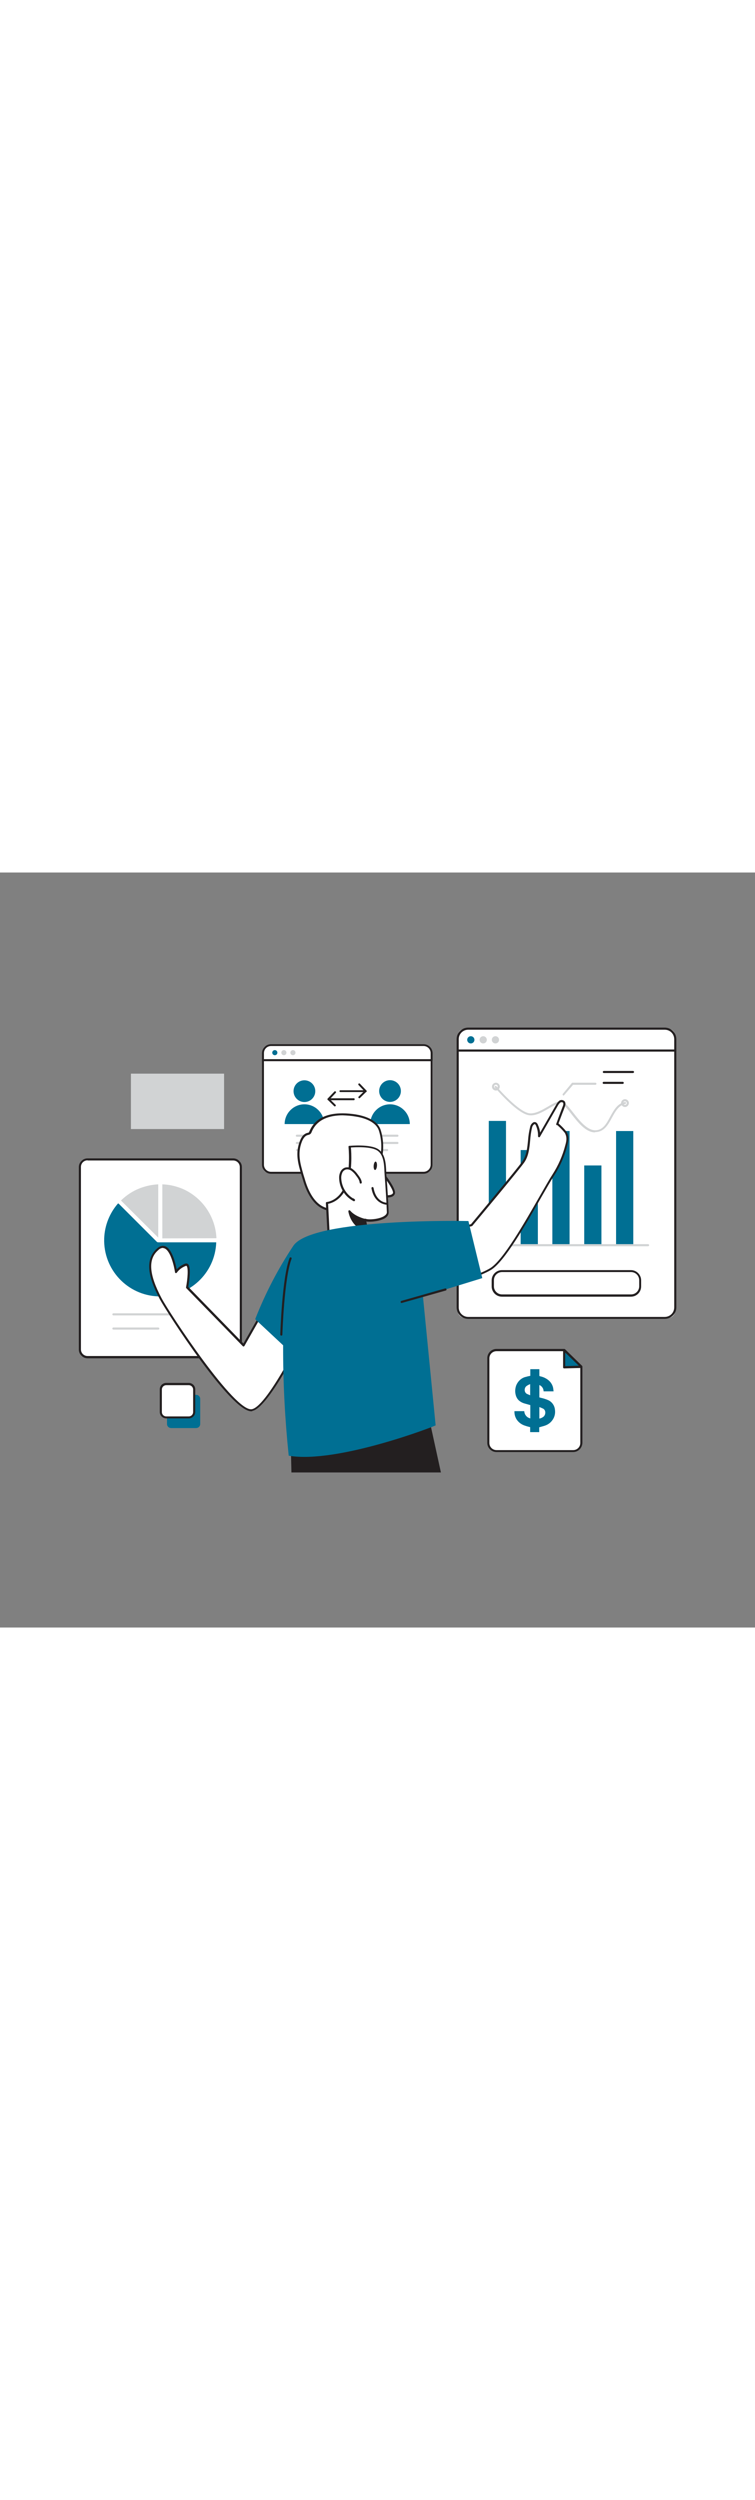 <svg xmlns="http://www.w3.org/2000/svg" xmlns:xlink="http://www.w3.org/1999/xlink" id="Layer_1" x="0px" y="0px" viewBox="0 0 500 500" style="width: 151px;" xml:space="preserve" data-imageid="finance-app-1-98" class="illustrations_image"><rect x="0" y="0" width="500" height="500" fill="#808080" stroke="none"/><style type="text/css">	.st0_finance-app-1-98{fill:#FFFFFF;}	.st1_finance-app-1-98{fill:#231F20;}	.st2_finance-app-1-98{fill:#68E1FD;}	.st3_finance-app-1-98{fill:#D1D3D4;}</style><g id="Screens_finance-app-1-98">	<path class="st0_finance-app-1-98" d="M174.1,124.3h111.7v70.8c0,2.1-1.7,3.8-3.8,3.8H177.9c-2.1,0-3.8-1.7-3.8-3.8l0,0L174.1,124.3L174.1,124.3z"></path>	<path class="st1_finance-app-1-98" d="M280.5,199.5h-101c-3.3,0-6-2.7-6-6v-69.3c0-0.4,0.3-0.6,0.6-0.6h111.7c0.4,0,0.6,0.3,0.6,0.6l0,0v69.3&#10;&#9;&#9;C286.4,196.8,283.8,199.5,280.5,199.5z M174.8,124.9v68.6c0,2.6,2.1,4.7,4.7,4.7h101c2.6,0,4.7-2.1,4.7-4.7v-68.6H174.8z"></path>	<path class="st0_finance-app-1-98" d="M177.9,114.4H282c2.1,0,3.8,1.7,3.8,3.8v6.1H174.1v-6.1C174.1,116.1,175.8,114.4,177.9,114.4L177.9,114.4z"></path>	<path class="st1_finance-app-1-98" d="M285.8,124.9H174.1c-0.4,0-0.6-0.3-0.6-0.6v-4.6c0-3.3,2.7-6,6-6h101c3.3,0,6,2.7,6,6v4.6&#10;&#9;&#9;C286.5,124.6,286.2,124.9,285.8,124.9L285.8,124.9z M174.8,123.6h110.4v-4c0-2.6-2.1-4.7-4.7-4.7h-101c-2.6,0-4.7,2.1-4.7,4.7&#10;&#9;&#9;V123.6z"></path>	<circle class="st2_finance-app-1-98 targetColor" cx="201.6" cy="144.8" r="7.2" style="fill: rgb(0, 111, 147);"></circle>	<path class="st2_finance-app-1-98 targetColor" d="M188.5,166.6c0-7.2,5.9-13.1,13.1-13.1s13.1,5.9,13.1,13.1H188.5z" style="fill: rgb(0, 111, 147);"></path>			<ellipse transform="matrix(0.464 -0.886 0.886 0.464 10.149 306.388)" class="st2_finance-app-1-98 targetColor" cx="258.3" cy="144.8" rx="7.2" ry="7.2" style="fill: rgb(0, 111, 147);"></ellipse>	<path class="st2_finance-app-1-98 targetColor" d="M245.2,166.6c0-7.2,5.9-13.1,13.1-13.1c7.2,0,13.1,5.9,13.1,13.1H245.2z" style="fill: rgb(0, 111, 147);"></path>	<path class="st1_finance-app-1-98" d="M242.2,145.4h-16.8c-0.4,0-0.6-0.3-0.6-0.6c0-0.4,0.3-0.6,0.6-0.6l0,0h15.3l-3.3-3.5c-0.2-0.3-0.2-0.7,0.1-0.9&#10;&#9;&#9;c0.2-0.2,0.6-0.2,0.8,0l4.4,4.6c0.2,0.2,0.2,0.5,0.1,0.7C242.7,145.3,242.5,145.4,242.2,145.4L242.2,145.4z"></path>	<path class="st1_finance-app-1-98" d="M238,149.5c-0.2,0-0.3-0.1-0.5-0.2c-0.2-0.2-0.3-0.6,0-0.9l0,0l4.2-4.1c0.3-0.2,0.7-0.2,0.9,0.1&#10;&#9;&#9;c0.2,0.2,0.2,0.6,0,0.8l-4.2,4.1C238.3,149.5,238.1,149.5,238,149.5L238,149.5z"></path>	<path class="st1_finance-app-1-98" d="M234.3,150.8h-16.8c-0.3,0-0.5-0.2-0.6-0.4s-0.1-0.5,0.1-0.7l4.4-4.6c0.2-0.3,0.6-0.3,0.9-0.1s0.3,0.6,0.1,0.9&#10;&#9;&#9;l-0.1,0.1l-3.3,3.5h15.3c0.4,0,0.6,0.3,0.6,0.6C234.9,150.6,234.6,150.8,234.3,150.8L234.3,150.8z"></path>	<path class="st1_finance-app-1-98" d="M221.7,154.9c-0.2,0-0.3-0.1-0.4-0.2l-4.2-4.1c-0.2-0.3-0.2-0.7,0-0.9s0.6-0.3,0.9,0l0,0l4.2,4.1&#10;&#9;&#9;c0.2,0.2,0.3,0.6,0,0.9l0,0C222,154.9,221.8,154.9,221.7,154.9L221.7,154.9z"></path>	<path class="st3_finance-app-1-98" d="M263.2,175h-66.6c-0.4,0-0.7-0.3-0.7-0.7s0.3-0.7,0.7-0.7l0,0h66.6c0.4,0,0.7,0.3,0.7,0.7S263.6,175,263.2,175&#10;&#9;&#9;C263.3,175,263.3,175,263.2,175z"></path>	<path class="st3_finance-app-1-98" d="M263.2,179.8h-66.6c-0.4,0-0.7-0.3-0.7-0.7s0.3-0.7,0.7-0.7h66.6c0.4,0,0.7,0.3,0.7,0.7&#10;&#9;&#9;S263.6,179.8,263.2,179.8C263.3,179.8,263.3,179.8,263.2,179.8z"></path>	<path class="st3_finance-app-1-98" d="M256.4,184.5h-59.7c-0.4,0-0.7-0.3-0.7-0.7s0.3-0.7,0.7-0.7l0,0h59.7c0.4,0,0.7,0.3,0.7,0.7&#10;&#9;&#9;S256.8,184.5,256.4,184.5L256.4,184.5L256.4,184.5z"></path>	<circle class="st2_finance-app-1-98 targetColor" cx="182" cy="119.3" r="1.7" style="fill: rgb(0, 111, 147);"></circle>	<circle class="st3_finance-app-1-98" cx="188" cy="119.3" r="1.7"></circle>	<circle class="st3_finance-app-1-98" cx="194" cy="119.3" r="1.7"></circle>	<path class="st0_finance-app-1-98" d="M303.1,117.9h144.1V290c0,2.8-2.2,5-5,5H308.1c-2.8,0-5-2.2-5-5V117.9z"></path>	<path class="st1_finance-app-1-98" d="M440.2,295.6H310.1c-4.3,0-7.7-3.4-7.7-7.7v-170c0-0.4,0.3-0.7,0.7-0.7l0,0h144.1c0.4,0,0.7,0.3,0.7,0.7l0,0&#10;&#9;&#9;V288C447.9,292.2,444.4,295.6,440.2,295.6L440.2,295.6z M303.8,118.6V288c0,3.5,2.8,6.3,6.3,6.3h130.1c3.5,0,6.3-2.8,6.3-6.3V118.6&#10;&#9;&#9;H303.8z"></path>	<path class="st1_finance-app-1-98" d="M417.8,280.9h-85.4c-3.8,0-6.8-3.1-6.8-6.8v-4c0-3.8,3.1-6.8,6.8-6.8h85.4c3.8,0,6.8,3.1,6.8,6.8v4&#10;&#9;&#9;C424.6,277.9,421.6,280.9,417.8,280.9z M332.5,264.6c-3,0-5.4,2.4-5.4,5.4v4c0,3,2.4,5.4,5.4,5.4h85.4c3,0,5.4-2.4,5.4-5.4v-4&#10;&#9;&#9;c0-3-2.4-5.4-5.4-5.4H332.5z"></path>	<rect x="323.7" y="164.5" class="st2_finance-app-1-98 targetColor" width="11.4" height="82.3" style="fill: rgb(0, 111, 147);"></rect>	<rect x="344.8" y="183.8" class="st2_finance-app-1-98 targetColor" width="11.4" height="63.1" style="fill: rgb(0, 111, 147);"></rect>	<rect x="365.8" y="171.2" class="st2_finance-app-1-98 targetColor" width="11.4" height="75.6" style="fill: rgb(0, 111, 147);"></rect>	<rect x="386.9" y="194" class="st2_finance-app-1-98 targetColor" width="11.4" height="52.8" style="fill: rgb(0, 111, 147);"></rect>	<rect x="408" y="171.2" class="st2_finance-app-1-98 targetColor" width="11.4" height="75.6" style="fill: rgb(0, 111, 147);"></rect>	<path class="st1_finance-app-1-98" d="M419.2,132.8h-19.3c-0.4,0-0.7-0.3-0.7-0.7s0.3-0.7,0.7-0.7h19.3c0.4,0,0.7,0.3,0.7,0.7&#10;&#9;&#9;C419.9,132.5,419.5,132.8,419.2,132.8L419.2,132.8z"></path>	<path class="st1_finance-app-1-98" d="M412.4,140h-12.6c-0.4,0-0.7-0.3-0.7-0.7s0.3-0.7,0.7-0.7l0,0h12.6c0.4,0,0.7,0.3,0.7,0.7S412.8,140,412.4,140&#10;&#9;&#9;L412.4,140z"></path>	<path class="st3_finance-app-1-98" d="M394,172.1c-6.1,0-11.4-6.8-15.7-12.3c-2.8-3.6-5.4-6.9-7.2-6.9l0,0c-2,0.1-4.7,1.6-7.6,3.3&#10;&#9;&#9;c-3.9,2.3-8.4,4.9-12.6,4.6c-7.9-0.4-22.6-17.8-23.2-18.5c-0.2-0.3-0.1-0.7,0.2-0.9c0.2-0.1,0.5-0.1,0.8,0.1&#10;&#9;&#9;c0.1,0.2,15,17.6,22.3,18c3.9,0.2,8.1-2.3,11.9-4.5c3-1.8,5.9-3.4,8.3-3.5s5,3.2,8.3,7.4c4.2,5.4,9.4,12,15,11.8&#10;&#9;&#9;c4.9-0.2,7.2-4.5,9.6-9c2.4-4.3,4.8-8.8,9.7-9.7c0.4-0.1,0.7,0.2,0.8,0.5c0.1,0.4-0.2,0.7-0.5,0.8c-4.3,0.8-6.5,4.8-8.8,9&#10;&#9;&#9;c-2.5,4.6-5.1,9.4-10.8,9.6h-0.4L394,172.1z"></path>	<path class="st3_finance-app-1-98" d="M429.2,247.5H314.4c-0.4,0-0.7-0.3-0.7-0.7s0.3-0.7,0.7-0.7h114.8c0.4,0,0.7,0.3,0.7,0.7&#10;&#9;&#9;S429.6,247.5,429.2,247.5L429.2,247.5z"></path>	<path class="st3_finance-app-1-98" d="M328.4,144.4c-1.4,0-2.6-1.2-2.6-2.6s1.2-2.6,2.6-2.6s2.6,1.2,2.6,2.6l0,0C331,143.2,329.8,144.4,328.4,144.4z&#10;&#9;&#9; M328.4,140.5c-0.7,0-1.2,0.6-1.2,1.2c0,0.7,0.6,1.2,1.2,1.2c0.7,0,1.2-0.6,1.2-1.2l0,0C329.7,141.1,329.1,140.5,328.4,140.5z"></path>	<path class="st3_finance-app-1-98" d="M413.9,155.3c-1.4,0-2.6-1.2-2.6-2.6s1.2-2.6,2.6-2.6s2.6,1.2,2.6,2.6l0,0&#10;&#9;&#9;C416.4,154.1,415.3,155.3,413.9,155.3z M413.9,151.5c-0.7,0-1.2,0.6-1.2,1.2c0,0.7,0.6,1.2,1.2,1.2c0.7,0,1.2-0.6,1.2-1.2l0,0&#10;&#9;&#9;C415.1,152,414.5,151.5,413.9,151.5L413.9,151.5z"></path>	<path class="st0_finance-app-1-98" d="M308.1,103.4h134.1c2.8,0,5,2.2,5,5v9.5H303.1v-9.5C303.1,105.6,305.3,103.4,308.1,103.4z"></path>	<path class="st1_finance-app-1-98" d="M447.2,118.6H303.1c-0.4,0-0.7-0.3-0.7-0.7l0,0v-7.5c0-4.3,3.4-7.7,7.7-7.7h130.1c4.3,0,7.7,3.4,7.7,7.7v7.5&#10;&#9;&#9;C447.9,118.3,447.6,118.6,447.2,118.6L447.2,118.6L447.2,118.6z M303.8,117.2h142.7v-6.8c0-3.5-2.8-6.3-6.3-6.3H310.1&#10;&#9;&#9;c-3.5,0-6.3,2.8-6.3,6.3L303.8,117.2L303.8,117.2z"></path>	<path class="st0_finance-app-1-98" d="M56.5,189.9h99.4c2,0,3.7,1.6,3.7,3.7v123.8c0,2-1.6,3.7-3.7,3.7H56.5c-2,0-3.7-1.6-3.7-3.7V193.6&#10;&#9;&#9;C52.8,191.6,54.5,189.9,56.5,189.9z"></path>	<path class="st1_finance-app-1-98" d="M154.4,321.7H58c-3.2,0-5.8-2.6-5.8-5.8V195.1c0-3.2,2.6-5.8,5.8-5.8h96.4c3.2,0,5.8,2.6,5.8,5.8v120.8&#10;&#9;&#9;C160.3,319.1,157.6,321.7,154.4,321.7L154.4,321.7z M58,190.6c-2.5,0-4.4,2-4.4,4.4l0,0v120.8c0,2.5,2,4.4,4.4,4.4l0,0h96.4&#10;&#9;&#9;c2.5,0,4.4-2,4.4-4.4l0,0V195.1c0-2.5-2-4.4-4.4-4.4l0,0H58V190.6z"></path>	<path class="st3_finance-app-1-98" d="M132.6,293.3H75.1c-0.4,0-0.7-0.3-0.7-0.7c0-0.4,0.3-0.7,0.7-0.7h57.5c0.4,0,0.7,0.3,0.7,0.7&#10;&#9;&#9;S133,293.3,132.6,293.3z"></path>	<path class="st3_finance-app-1-98" d="M104.8,302.7H75.1c-0.4,0-0.7-0.3-0.7-0.7c0-0.4,0.3-0.7,0.7-0.7h29.7c0.4,0,0.7,0.3,0.7,0.7&#10;&#9;&#9;C105.6,302.4,105.2,302.7,104.8,302.7C104.9,302.7,104.9,302.7,104.8,302.7z"></path>	<path class="st2_finance-app-1-98 targetColor" d="M78.7,219.4l25.1,25.1c0.3,0.3,0.6,0.4,1,0.4c12.6,0,25.2,0,37.8,0h0.6c-0.7,20.5-17.9,36.5-38.4,35.8&#10;&#9;&#9;S68.3,262.8,69,242.3c0.3-8.6,3.6-16.8,9.2-23.2L78.7,219.4L78.7,219.4z" style="fill: rgb(0, 111, 147);"></path>	<path class="st3_finance-app-1-98" d="M107.5,206.5v35.8c0.1,0,0.2,0,0.4,0l34.7-0.1c0.8,0,0.8,0,0.7-0.8c-0.9-13.9-9.4-26.1-22.1-31.8&#10;&#9;&#9;c-3.8-1.6-7.9-2.7-12-3L107.5,206.5z"></path>	<path class="st3_finance-app-1-98" d="M104.8,241.8v-35.3c-4.2,0.2-8.3,1.1-12.2,2.6c-4.7,1.8-8.9,4.6-12.5,8.1L104.8,241.8z"></path>	<path class="st0_finance-app-1-98" d="M379.6,383.1h-50.8c-3,0-5.4-2.4-5.4-5.4v-56.1c0-3,2.4-5.4,5.4-5.4h44.9l11.3,11v50.5&#10;&#9;&#9;C384.9,380.7,382.5,383.1,379.6,383.1L379.6,383.1z"></path>	<path class="st1_finance-app-1-98" d="M379.6,383.8h-50.8c-3.3,0-6.1-2.7-6.1-6.1v-56.1c0-3.3,2.7-6.1,6.1-6.1h44.9c0.2,0,0.4,0.1,0.5,0.2l11.3,11&#10;&#9;&#9;c0.1,0.1,0.2,0.3,0.2,0.5v50.5C385.6,381.1,382.9,383.8,379.6,383.8L379.6,383.8z M328.8,317c-2.6,0-4.7,2.1-4.7,4.7l0,0v56.1&#10;&#9;&#9;c0,2.6,2.1,4.7,4.7,4.7l0,0h50.8c2.6,0,4.7-2.1,4.7-4.7l0,0v-50.2l-11-10.6H328.8z"></path>	<circle class="st2_finance-app-1-98 targetColor" cx="311.8" cy="110.8" r="2.4" style="fill: rgb(0, 111, 147);"></circle>	<circle class="st3_finance-app-1-98" cx="320" cy="110.8" r="2.4"></circle>	<circle class="st3_finance-app-1-98" cx="328.1" cy="110.8" r="2.4"></circle>	<path class="st3_finance-app-1-98" d="M373.2,147.7c-0.2,0-0.3-0.1-0.4-0.2c-0.3-0.2-0.3-0.7-0.1-0.9l6-7.2c0.1-0.2,0.3-0.2,0.5-0.2h15.1&#10;&#9;&#9;c0.4,0,0.7,0.3,0.7,0.7s-0.3,0.7-0.7,0.7l0,0h-14.8l-5.9,6.9C373.6,147.6,373.4,147.7,373.2,147.7L373.2,147.7z"></path>	<polygon class="st2_finance-app-1-98 targetColor" points="373.6,316.3 373.6,327.6 384.9,327.3 &#9;" style="fill: rgb(0, 111, 147);"></polygon>	<path class="st1_finance-app-1-98" d="M373.6,328.4c-0.2,0-0.4-0.1-0.5-0.2s-0.2-0.3-0.2-0.5v-11.4c0-0.4,0.3-0.7,0.7-0.7c0.2,0,0.4,0.1,0.5,0.2&#10;&#9;&#9;l11.3,11c0.2,0.2,0.3,0.5,0.2,0.8c-0.1,0.3-0.3,0.4-0.6,0.5L373.6,328.4L373.6,328.4z M374.3,317.9v9l9-0.3L374.3,317.9z"></path>	<path class="st2_finance-app-1-98 targetColor" d="M113.3,345.9h16.6c1.5,0,2.7,1.2,2.7,2.7v16.6c0,1.5-1.2,2.7-2.7,2.7h-16.6c-1.5,0-2.7-1.2-2.7-2.7v-16.6&#10;&#9;&#9;C110.6,347.1,111.8,345.9,113.3,345.9z" style="fill: rgb(0, 111, 147);"></path>	<path class="st0_finance-app-1-98" d="M109.1,338.8H126c1.4,0,2.6,1.1,2.6,2.6v16.9c0,1.4-1.1,2.6-2.6,2.6h-16.9c-1.4,0-2.6-1.1-2.6-2.6v-16.9&#10;&#9;&#9;C106.5,339.9,107.7,338.8,109.1,338.8z"></path>	<path class="st1_finance-app-1-98" d="M125,361.5h-14.9c-2.4,0-4.3-1.9-4.3-4.3v-14.9c0-2.4,1.9-4.3,4.3-4.3H125c2.4,0,4.3,1.9,4.3,4.3v14.9&#10;&#9;&#9;C129.3,359.6,127.4,361.5,125,361.5L125,361.5z M110.1,339.5c-1.6,0-2.9,1.3-2.9,2.9l0,0v14.9c0,1.6,1.3,2.9,2.9,2.9l0,0H125&#10;&#9;&#9;c1.6,0,2.9-1.3,2.9-2.9l0,0v-14.9c0-1.6-1.3-2.9-2.9-2.9l0,0H110.1z"></path>	<path class="st2_finance-app-1-98 targetColor" d="M351.1,370.6v-3.3c-1.2-0.3-2.4-0.6-3.5-1c-2.2-0.7-4.1-2.1-5.4-4c-1.1-1.7-1.6-3.6-1.5-5.6h6.5&#10;&#9;&#9;c0.1,2.3,1.7,4.3,4,4.8v-8.8c-1.3-0.4-2.6-0.7-3.9-1.1c-1.4-0.4-2.7-1.1-3.8-2.1c-1.1-1.1-1.8-2.5-2.1-4.1&#10;&#9;&#9;c-0.4-1.9-0.2-3.8,0.4-5.6c1-2.6,3-4.7,5.7-5.6c1.1-0.3,2.2-0.6,3.3-0.8l0.4-0.1v-4.4h6v0.4c0,1.2,0,2.5,0,3.8&#10;&#9;&#9;c0,0.3,0.1,0.4,0.4,0.5c2.1,0.4,4,1.3,5.6,2.6c1.7,1.4,2.9,3.4,3.2,5.6c0.1,0.6,0.1,1.2,0.2,1.8H360c0-1.8-1.1-3.5-2.8-4.2v8.2&#10;&#9;&#9;l0.7,0.2c1.8,0.4,3.5,0.9,5.1,1.6c2.5,1.1,4.2,3.5,4.5,6.2c0.4,2.5-0.2,5.1-1.7,7.1c-1.2,1.7-2.9,2.9-4.9,3.6&#10;&#9;&#9;c-1.2,0.4-2.5,0.7-3.8,1.1v3.2L351.1,370.6L351.1,370.6z M357.2,354v7.6c1-0.1,1.9-0.6,2.7-1.2c1.4-1.1,1.9-4-0.1-5.3&#10;&#9;&#9;C358.9,354.7,358.1,354.3,357.2,354z M351.1,346.2v-7.4c-0.8,0.3-1.6,0.7-2.3,1.2c-1.7,1.1-1.9,4.2,0.2,5.3&#10;&#9;&#9;C349.7,345.6,350.4,345.9,351.1,346.2L351.1,346.2z" style="fill: rgb(0, 111, 147);"></path>	<rect x="86.7" y="133.2" class="st3_finance-app-1-98" width="61.7" height="36.7"></rect></g><g id="Character-2_finance-app-1-98">	<path class="st0_finance-app-1-98" d="M216,222.8c-8.2-2.5-12.6-12.1-14.8-19.8c-2.5-8.7-5.4-15.9-1.9-24.9c0.8-2.1,2.1-4.3,4.2-4.9&#10;&#9;&#9;c0.5-0.1,1-0.3,1.5-0.5c0.4-0.4,0.6-0.8,0.8-1.3c5-11.8,19.2-12.1,29.8-10.5c6.2,1,14.2,3.8,16.1,10.1c3.5,11.7,0.6,24.4-5.9,34.4&#10;&#9;&#9;C239.8,214.9,228.3,226.5,216,222.8L216,222.8z"></path>	<path class="st1_finance-app-1-98" d="M220.7,224.2c-1.7,0-3.3-0.2-4.9-0.7l0,0c-8.6-2.6-13.1-12.4-15.3-20.3c-0.3-1-0.6-2-0.9-2.9&#10;&#9;&#9;c-2.2-7.6-4.2-14.2-1-22.5c1.1-3,2.7-4.7,4.7-5.3l0.4-0.1c0.3,0,0.6-0.1,0.8-0.3c0.2-0.3,0.4-0.6,0.5-0.9&#10;&#9;&#9;c5.2-12.3,19.5-12.7,30.6-11c4.2,0.7,14.4,3,16.6,10.6c3.4,11.1,1.2,23.9-6,35C240.4,215.2,230.9,224.2,220.7,224.2L220.7,224.2z&#10;&#9;&#9; M226.9,160.8c-8.4,0-16.8,2.4-20.4,10.8c-0.2,0.6-0.5,1.2-1,1.6c-0.4,0.3-0.9,0.5-1.4,0.6c-0.1,0-0.2,0-0.4,0.1&#10;&#9;&#9;c-1.5,0.4-2.8,1.9-3.8,4.4c-3,7.8-1.1,14.2,1,21.6l0.9,2.9c2.1,7.5,6.3,16.9,14.3,19.3l0,0c11.2,3.4,22.4-6.6,29.1-17.1&#10;&#9;&#9;c6.9-10.8,9.1-23.1,5.8-33.8c-2-6.8-11.5-9-15.5-9.6C232.7,161.1,229.8,160.9,226.9,160.8z"></path>	<path class="st0_finance-app-1-98" d="M253.4,199.2c0,0,8.9,11.1,7.5,13.6s-6.9,1.4-6.9,1.4"></path>	<path class="st1_finance-app-1-98" d="M256.6,215.2c-0.9,0-1.9-0.1-2.8-0.3c-0.4-0.1-0.6-0.5-0.5-0.8l0,0c0.1-0.4,0.4-0.6,0.8-0.6&#10;&#9;&#9;c1.4,0.3,5.2,0.6,6.1-1.1c0.7-1.4-3.3-7.7-7.4-12.9c-0.3-0.3-0.3-0.7,0-1s0.7-0.3,1,0l0.1,0.1c2.1,2.7,9,11.6,7.5,14.4&#10;&#9;&#9;C260.6,214.8,258.5,215.2,256.6,215.2L256.6,215.2z"></path>	<path class="st0_finance-app-1-98" d="M250.4,183.8c5.3,3.6,4.7,12.3,5.1,17.8c0.7,7.8,1.1,15.7,1.4,23.5c0.2,5-12.6,6.2-15,5l3.8,19.4l-27.9-7.9&#10;&#9;&#9;l-1.2-22.7c0,0,8.5-0.7,12.6-11.2s2.5-26,2.5-26S245.2,180.3,250.4,183.8L250.4,183.8z"></path>	<path class="st1_finance-app-1-98" d="M245.6,250.1c-0.1,0-0.1,0-0.2,0l-27.9-7.9c-0.3-0.1-0.5-0.3-0.5-0.6l-1.2-22.7c0-0.4,0.3-0.7,0.6-0.7&#10;&#9;&#9;s8.1-0.8,12-10.8c4-10.3,2.4-25.6,2.4-25.7c0-0.2,0-0.4,0.1-0.5s0.3-0.2,0.5-0.2c0.6,0,13.9-1.3,19.2,2.3l0,0&#10;&#9;&#9;c4.7,3.2,5,9.9,5.2,15.3c0,1.1,0.1,2.1,0.2,3c0.6,7.8,1.1,15.7,1.4,23.5c0,1-0.4,2.5-2.4,3.8c-3.3,2-9.4,2.7-12.4,2.2l3.6,18.3&#10;&#9;&#9;c0.1,0.4-0.2,0.7-0.5,0.8C245.7,250.1,245.7,250.1,245.6,250.1z M218.4,241l26.3,7.4l-3.6-18.3c-0.1-0.3,0.1-0.5,0.3-0.7&#10;&#9;&#9;s0.5-0.2,0.8-0.1c1.6,0.8,8.8,0.4,12.2-1.8c1.2-0.8,1.8-1.6,1.8-2.5c-0.3-7.8-0.8-15.7-1.4-23.5c-0.1-0.9-0.1-2-0.2-3.1&#10;&#9;&#9;c-0.2-5.1-0.5-11.4-4.6-14.2l0,0c-4.3-2.9-14.8-2.3-17.6-2.1c0.3,3.2,1.1,16.2-2.6,25.7c-3.6,9.2-10.3,11.2-12.5,11.6L218.4,241&#10;&#9;&#9;L218.4,241z"></path>	<path class="st0_finance-app-1-98" d="M256.2,219.3c0,0-7.7,0-9.5-10.4"></path>	<path class="st1_finance-app-1-98" d="M256.2,220c-0.1,0-8.3-0.1-10.2-10.9c-0.1-0.4,0.2-0.7,0.6-0.8c0.4-0.1,0.7,0.2,0.8,0.6&#10;&#9;&#9;c1.7,9.6,8.5,9.8,8.8,9.8c0.4,0,0.7,0.3,0.7,0.7S256.6,220,256.2,220L256.2,220L256.2,220z"></path>	<path class="st0_finance-app-1-98" d="M238.9,205.5c-0.2-1.9-1.5-3.6-2.7-5.2c-0.9-1.2-1.9-2.4-3.1-3.3c-1.2-0.9-2.8-1.3-4.3-0.9&#10;&#9;&#9;c-1.3,0.5-2.3,1.4-2.8,2.7s-0.7,2.6-0.6,4c0.3,6,3.8,11.4,9.1,14.1c-0.2-0.1-0.3-0.3-0.5-0.4"></path>	<path class="st1_finance-app-1-98" d="M234.4,217.7c-0.1,0-0.2,0-0.3-0.1c-5.6-2.9-9.2-8.5-9.5-14.8c-0.1-1.5,0.1-2.9,0.7-4.3&#10;&#9;&#9;c0.6-1.5,1.8-2.6,3.3-3.1c1.7-0.4,3.5-0.1,4.9,1c1.3,1,2.4,2.1,3.3,3.4c1.1,1.5,2.6,3.3,2.8,5.5c0,0.4-0.3,0.7-0.7,0.7&#10;&#9;&#9;s-0.7-0.2-0.7-0.6c-0.2-1.8-1.4-3.4-2.5-4.8c-0.8-1.2-1.8-2.2-3-3.1c-1.1-0.8-2.4-1.1-3.7-0.8c-1.1,0.4-2,1.2-2.4,2.3&#10;&#9;&#9;c-0.5,1.2-0.7,2.4-0.6,3.7c0.3,5.4,3.2,10.3,7.8,13.1c0.2,0,0.4,0,0.6,0.2l0.5,0.4c0.3,0.3,0.3,0.7,0.1,1&#10;&#9;&#9;C234.8,217.6,234.6,217.7,234.4,217.7L234.4,217.7z"></path>	<path class="st1_finance-app-1-98" d="M241.9,230.1c0,0-6.8-1.5-10.4-5.7c0,0,1.2,10.4,11.7,12.9L241.9,230.1L241.9,230.1z"></path>	<path class="st1_finance-app-1-98" d="M243.2,237.9c-0.1,0-0.1,0-0.2,0c-10.9-2.6-12.3-13.4-12.3-13.5c0-0.3,0.1-0.6,0.4-0.7c0.3-0.1,0.6,0,0.8,0.2&#10;&#9;&#9;c3.3,4,9.9,5.5,9.9,5.5c0.3,0.1,0.5,0.3,0.5,0.6l1.4,7.1c0,0.2,0,0.5-0.2,0.6C243.6,237.8,243.4,237.9,243.2,237.9L243.2,237.9z&#10;&#9;&#9; M232.8,226.5c1.4,4.6,5,8.3,9.6,9.7l-1.1-5.6C238.2,229.9,235.3,228.5,232.8,226.5L232.8,226.5z"></path>			<ellipse transform="matrix(7.706902e-02 -0.997 0.997 7.706902e-02 35.783 427.007)" class="st1_finance-app-1-98" cx="248.5" cy="194.2" rx="2.8" ry="1.1"></ellipse>	<path class="st0_finance-app-1-98" d="M175.6,287.9l-14.4,25.2l-37.4-38.4c0,0,3-16.3-1-15c-2.5,0.9-4.8,2.6-6.4,4.7c0,0-3.3-22.5-12-15&#10;&#9;&#9;s-4.7,20.3,1.9,32.7c4.9,9.2,48.6,76.5,60.7,73.8s40.9-63.8,40.9-63.8L175.6,287.9L175.6,287.9z"></path>	<path class="st1_finance-app-1-98" d="M166.4,356.8c-13.8,0-56.2-66-60.6-74.3c-5.5-10.4-11.7-25.1-1.7-33.6c1.8-1.6,3.6-2,5.3-1.4&#10;&#9;&#9;c4.6,1.7,6.9,11.5,7.6,15.3c1.6-1.7,3.5-3,5.7-3.8c0.6-0.2,1.3-0.1,1.8,0.3c2.3,2,0.7,12.3,0.2,15.1l36.5,37.5l13.9-24.4&#10;&#9;&#9;c0.1-0.2,0.4-0.4,0.7-0.4l32.3,4.2c0.2,0,0.4,0.2,0.5,0.4c0.1,0.2,0.1,0.4,0,0.6c-1.1,2.5-29,61.5-41.3,64.2&#10;&#9;&#9;C166.9,356.8,166.7,356.8,166.4,356.8L166.4,356.8z M107.8,248.6c-1.1,0.1-2.2,0.6-2.9,1.4c-7,5.9-6.3,16.1,2.1,31.9&#10;&#9;&#9;c5.3,10,48.7,76,59.9,73.5c10.9-2.4,36.4-55.1,40-62.6l-30.9-4.1l-14.1,24.8c-0.1,0.2-0.3,0.3-0.5,0.4c-0.2,0-0.4,0-0.6-0.2&#10;&#9;&#9;l-37.4-38.4c-0.2-0.2-0.2-0.4-0.2-0.6c1-5.2,1.7-13,0.3-14.2c-0.1,0-0.2-0.1-0.4,0c-2.4,0.9-4.5,2.4-6,4.5&#10;&#9;&#9;c-0.2,0.2-0.5,0.4-0.7,0.3c-0.3-0.1-0.5-0.3-0.5-0.6c-0.6-3.9-2.9-14.2-7-15.8C108.4,248.8,108.1,248.7,107.8,248.6L107.8,248.6z"></path>	<path class="st0_finance-app-1-98" d="M285.1,276.6c0,0,29-7.5,39.8-13.9c11.9-7,34.3-51.2,41.6-62.2c3.9-6.1,6.9-12.7,8.7-19.8&#10;&#9;&#9;c0.9-3.1,1.2-5.4-0.3-8.4c-0.3-0.6-5.5-6.2-5.7-5.6c1.3-3.9,2.9-7.7,4.3-11.6c0.4-1.1,0.7-2.4-0.1-3.2c-0.8-0.6-1.8-0.6-2.5,0&#10;&#9;&#9;s-1.3,1.3-1.7,2.1l-11.9,20.7c0.1-2.5-0.4-5.1-1.5-7.4c-0.2-0.5-0.5-0.9-0.9-1.1c-1.3-0.7-2.6,1-3,2.5c-2.1,7.4-0.6,16.4-5.1,23&#10;&#9;&#9;c-3.5,5-34.3,41.9-34.3,41.9l-27.2,7.1"></path>	<path class="st1_finance-app-1-98" d="M285.1,277.3c-0.3,0-0.6-0.2-0.7-0.5c-0.1-0.4,0.1-0.8,0.5-0.9c0.3-0.1,29-7.5,39.6-13.8&#10;&#9;&#9;c8.6-5.1,23.2-30.7,32.9-47.7c3.5-6.1,6.5-11.4,8.4-14.3c3.9-6,6.8-12.6,8.6-19.6c0.8-2.9,1.2-5.1-0.3-8c-1.5-1.9-3.2-3.6-5-5.2&#10;&#9;&#9;c-0.1,0-0.2,0-0.3,0c-0.4-0.1-0.6-0.5-0.4-0.9l0,0l0,0c0.9-2.5,1.8-5,2.7-7.4c0.5-1.4,1.1-2.8,1.6-4.2c0.5-1.2,0.5-2.1,0-2.5&#10;&#9;&#9;c-0.5-0.3-1.2-0.3-1.7,0.1c-0.6,0.5-1.1,1.2-1.5,1.9L357.6,175c-0.2,0.3-0.5,0.4-0.8,0.3c-0.3-0.1-0.5-0.4-0.5-0.7&#10;&#9;&#9;c0.1-2.4-0.4-4.8-1.4-7.1c-0.1-0.3-0.3-0.6-0.6-0.8c-0.2-0.1-0.4-0.1-0.5,0c-0.7,0.5-1.2,1.2-1.4,2.1c-0.7,2.8-1.1,5.8-1.3,8.7&#10;&#9;&#9;c-0.5,5.1-1,10.3-3.9,14.5c-3.5,5-33.1,40.5-34.4,42c-0.1,0.1-0.2,0.2-0.4,0.2l-27.2,7.1c-0.4,0.1-0.7-0.1-0.8-0.5l0,0&#10;&#9;&#9;c-0.1-0.4,0.1-0.8,0.5-0.9l27-7c2.3-2.8,30.9-37,34.1-41.7c2.8-4,3.2-9,3.7-13.9c0.2-3,0.7-6,1.4-8.9c0.3-1.3,1.1-2.4,2.2-3&#10;&#9;&#9;c0.6-0.2,1.2-0.2,1.7,0.1s1,0.9,1.2,1.5c0.8,1.7,1.3,3.4,1.5,5.2l10.7-18.6c0.5-0.9,1.1-1.7,1.9-2.4c1-0.8,2.4-0.7,3.4,0.1&#10;&#9;&#9;c0.9,0.8,1,2.2,0.3,4c-0.5,1.4-1,2.8-1.6,4.2c-0.8,2.2-1.7,4.4-2.5,6.7c2,1.7,3.8,3.6,5.4,5.6c1.7,3.3,1.2,5.8,0.4,9&#10;&#9;&#9;c-1.8,7.1-4.8,13.9-8.8,20c-1.9,2.9-4.9,8.1-8.4,14.2c-10.3,18.1-24.5,42.9-33.4,48.2C314.3,269.6,286.3,276.8,285.1,277.3&#10;&#9;&#9;c-0.1-0.1-0.1-0.1-0.2-0.1L285.1,277.3z"></path>	<path class="st1_finance-app-1-98" d="M292,397.3l-9-41.2l-90.4,24.3c0,0,0.2,6.8,0.4,16.9L292,397.3L292,397.3z"></path>	<path class="st2_finance-app-1-98 targetColor" d="M310.2,230.8c0,0-102.8-2.2-115.8,16.2c-10.2,15.3-18.7,31.7-25.4,48.8l18.5,17.3c-0.1,24.4,1.2,48.9,3.7,73.1&#10;&#9;&#9;c31.9,5.6,97.8-19.9,97.3-20.1l-8.4-85.4l39.3-12.1L310.2,230.8L310.2,230.8z" style="fill: rgb(0, 111, 147);"></path>	<path class="st1_finance-app-1-98" d="M186.3,306.7L186.3,306.7c-0.4,0-0.7-0.3-0.7-0.7l0,0c0.1-1.5,1.2-38,6.2-50.7c0.1-0.4,0.5-0.5,0.9-0.4&#10;&#9;&#9;s0.5,0.5,0.4,0.9l0,0c-4.9,12.5-6.1,49.9-6.1,50.3C187,306.4,186.7,306.7,186.3,306.7z"></path>	<path class="st1_finance-app-1-98" d="M266,285.1c-0.4,0-0.7-0.3-0.7-0.7c0-0.3,0.2-0.6,0.5-0.7l29.1-8.3c0.4-0.1,0.7,0.2,0.8,0.6&#10;&#9;&#9;c0.1,0.3-0.1,0.7-0.4,0.8l-29,8.2C266.1,285,266.1,285,266,285.1L266,285.1z"></path></g></svg>